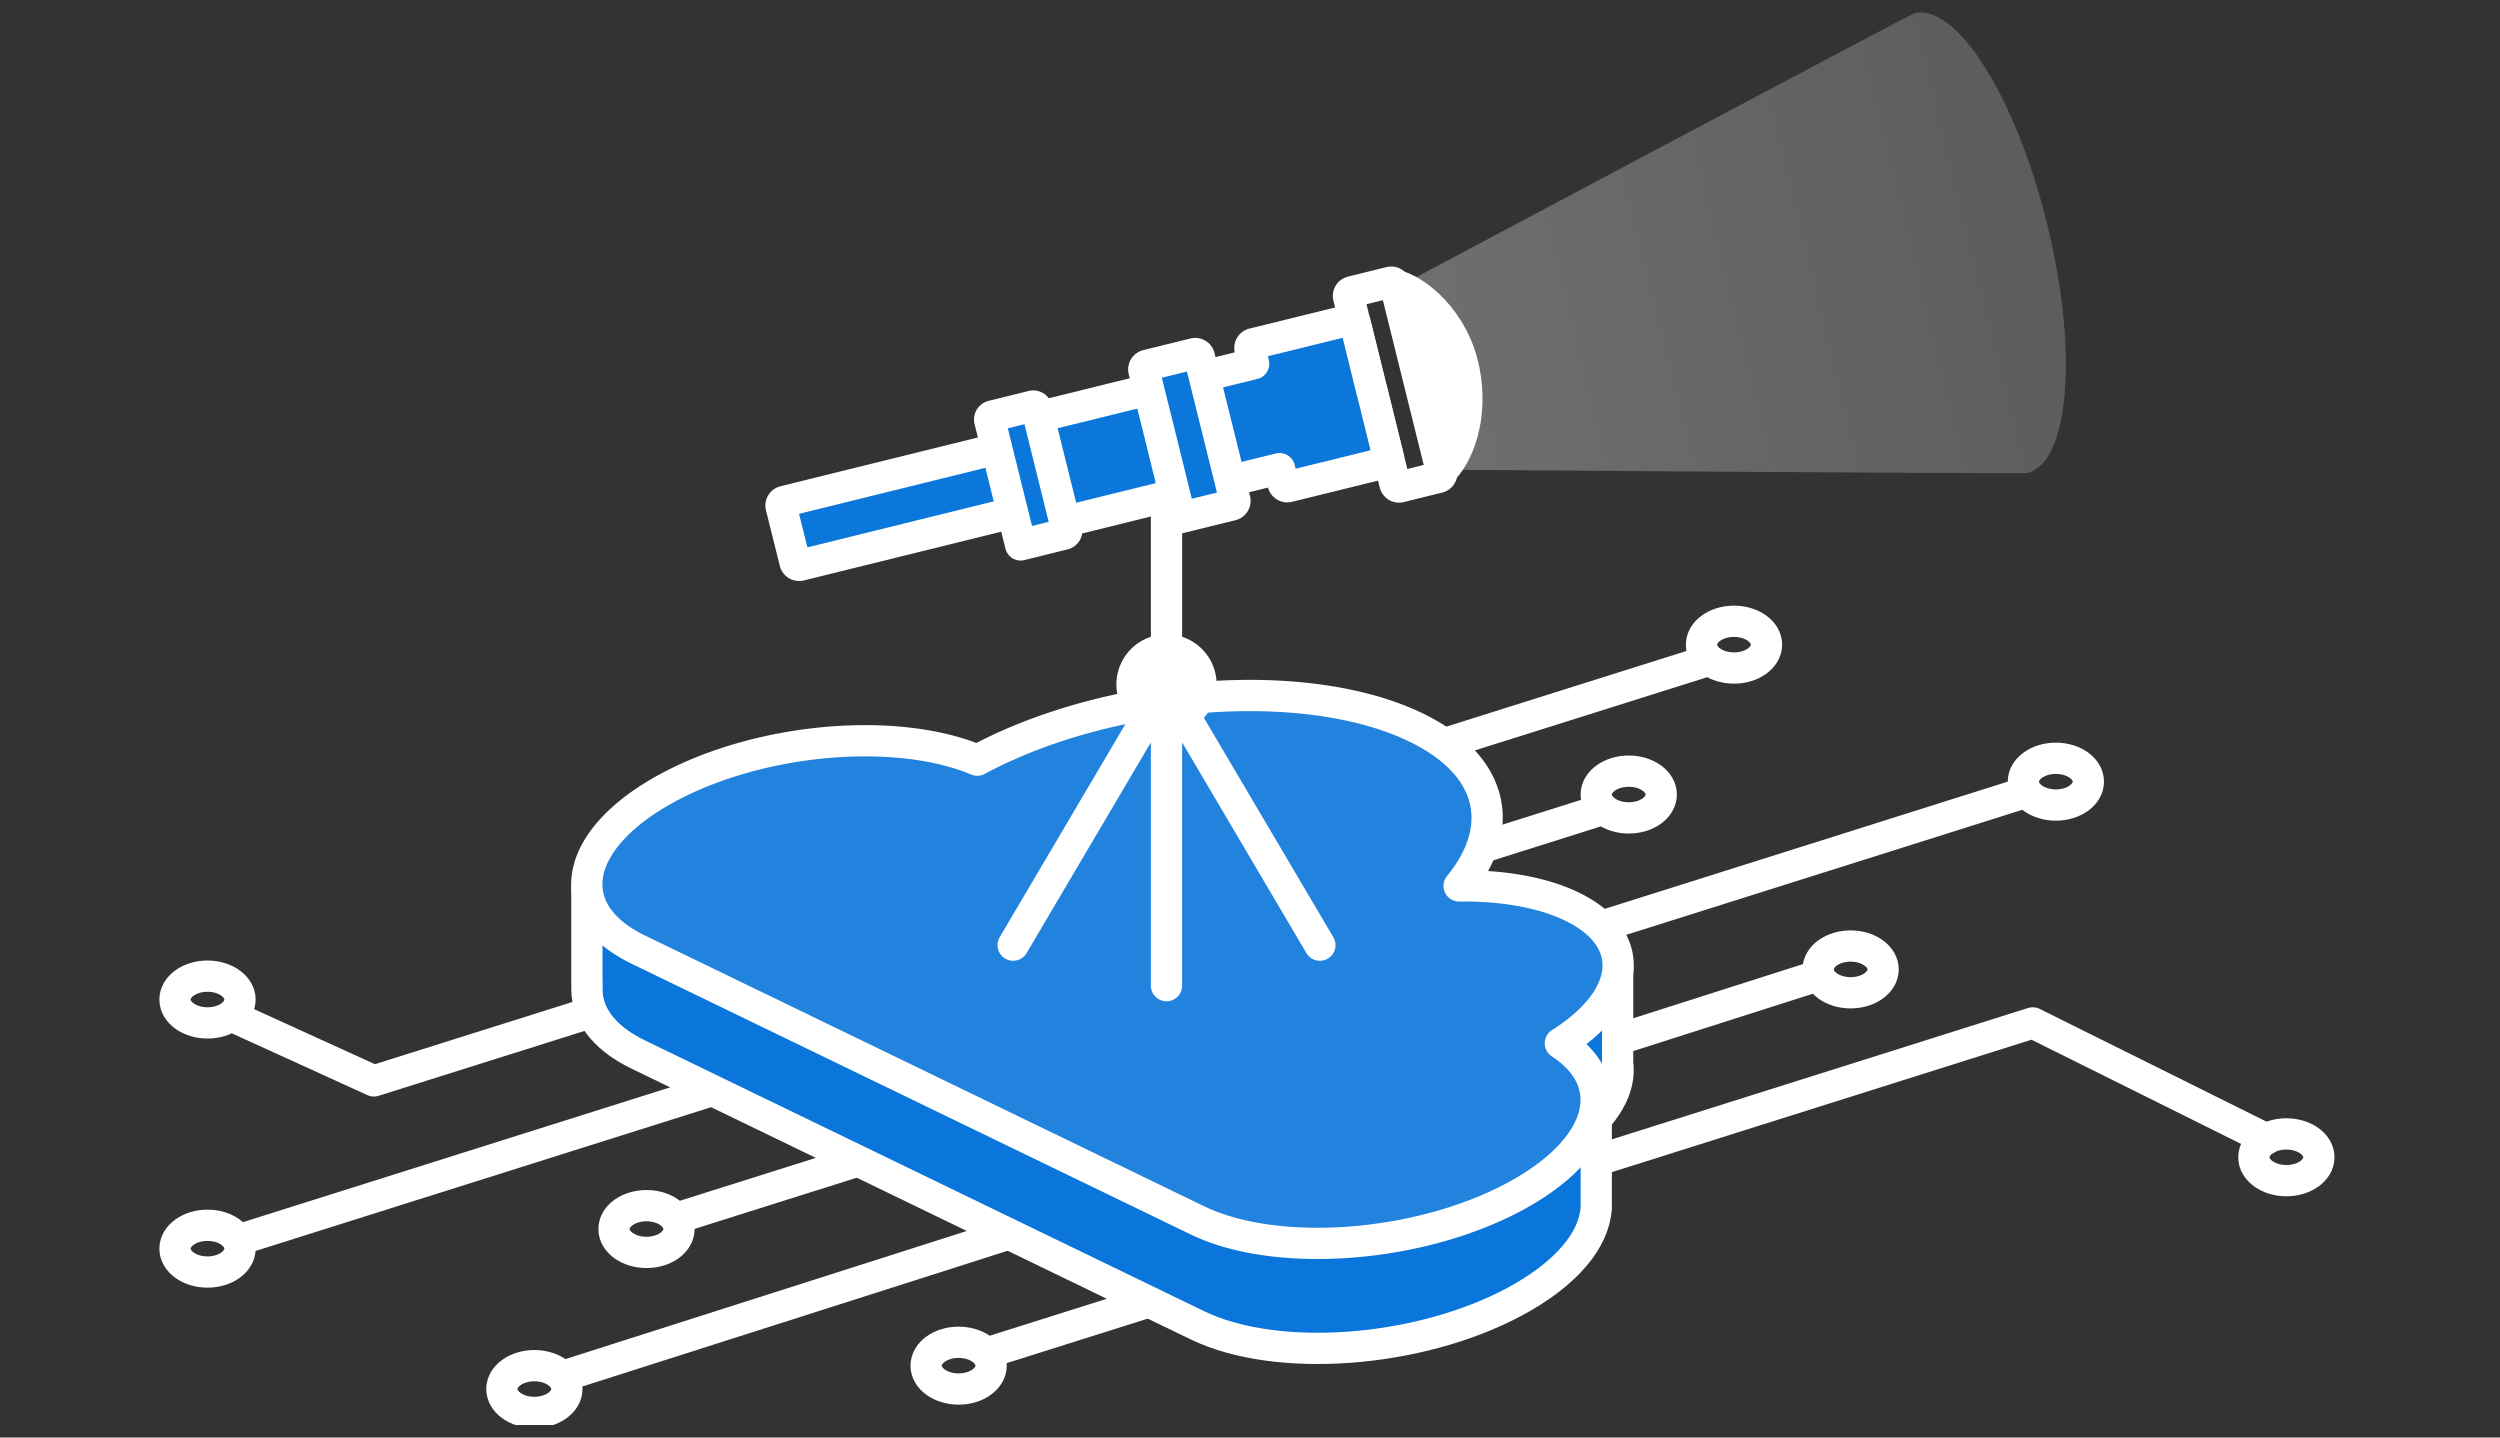 <svg xmlns="http://www.w3.org/2000/svg" width="160" height="92" fill="none"><rect width="100%" height="100%" fill="#333333" stroke="none"/><g clip-path="url(#a)"><path stroke="#fff" stroke-linecap="round" stroke-linejoin="round" stroke-width="2" d="m109.168 42.322-85.24 26.856-8.792-4.008M15.832 79.178l86.792-27.392M129.304 50.818 43.664 77.85M116.36 62.442l-80.08 25.56M145.048 72.898l-14.952-7.432-66.664 21.04M13.28 65.466c1.149 0 2.08-.67 2.08-1.496s-.931-1.496-2.08-1.496-2.08.67-2.08 1.496.931 1.496 2.08 1.496ZM41.376 80.154c1.149 0 2.08-.67 2.08-1.496s-.931-1.496-2.08-1.496-2.08.67-2.08 1.496.931 1.496 2.08 1.496ZM118.44 63.538c1.149 0 2.08-.67 2.08-1.496s-.931-1.496-2.08-1.496-2.08.67-2.08 1.496.931 1.496 2.08 1.496ZM131.576 51.522c1.149 0 2.08-.67 2.08-1.496s-.931-1.496-2.08-1.496-2.08.67-2.08 1.496.931 1.496 2.08 1.496ZM110.976 42.754c1.149 0 2.08-.67 2.08-1.496s-.931-1.496-2.08-1.496-2.08.67-2.08 1.496.931 1.496 2.08 1.496ZM104.24 52.346c1.149 0 2.08-.67 2.08-1.496s-.931-1.496-2.08-1.496-2.08.67-2.08 1.496.931 1.496 2.08 1.496Z"/><path stroke="#fff" stroke-linecap="round" stroke-linejoin="round" stroke-width="2" d="M146.328 75.562c1.149 0 2.08-.67 2.08-1.496s-.931-1.496-2.08-1.496-2.08.67-2.08 1.496.931 1.496 2.08 1.496ZM34.2 90.394c1.149 0 2.08-.67 2.08-1.496s-.931-1.496-2.08-1.496-2.08.67-2.08 1.496.931 1.496 2.08 1.496ZM13.28 81.41c1.149 0 2.08-.67 2.08-1.496s-.931-1.496-2.08-1.496-2.08.67-2.08 1.496.931 1.496 2.08 1.496ZM61.352 88.898c1.149 0 2.08-.67 2.08-1.496s-.931-1.496-2.08-1.496-2.08.67-2.08 1.496.931 1.496 2.08 1.496Z"/><path fill="#0A76DB" stroke="#fff" stroke-linecap="round" stroke-linejoin="round" stroke-width="2" d="M102.152 71.61c1.064-1.184 1.536-2.416 1.376-3.56v-6L37.56 56.842v6.168h.016c-.144 1.736.928 3.352 3.288 4.488l35.768 17.32c5.072 2.456 14.152 1.784 20.296-1.504 3.328-1.784 5.104-3.968 5.224-5.984h.008v-5.712l-.008-.008Z"/><path fill="#0A76DB" d="M99.864 66.77c4.584-2.896 4.992-6.688.736-8.752-1.92-.928-4.48-1.352-7.216-1.32 3.056-3.736 2.248-7.72-2.768-10.144-7.008-3.392-19.56-2.464-28.04 2.08a.06.06 0 0 0-.032.016c-5.152-2.168-13.824-1.44-19.752 1.736-6.136 3.288-7.008 7.944-1.936 10.392l35.768 17.32c5.072 2.456 14.152 1.784 20.296-1.504 5.688-3.048 6.848-7.264 2.944-9.824Z"/><path fill="#fff" fill-opacity=".1" d="M99.864 66.77c4.584-2.896 4.992-6.688.736-8.752-1.92-.928-4.48-1.352-7.216-1.32 3.056-3.736 2.248-7.72-2.768-10.144-7.008-3.392-19.56-2.464-28.04 2.08a.06.06 0 0 0-.032.016c-5.152-2.168-13.824-1.44-19.752 1.736-6.136 3.288-7.008 7.944-1.936 10.392l35.768 17.32c5.072 2.456 14.152 1.784 20.296-1.504 5.688-3.048 6.848-7.264 2.944-9.824Z"/><path stroke="#fff" stroke-linecap="round" stroke-linejoin="round" stroke-width="2" d="M99.864 66.77c4.584-2.896 4.992-6.688.736-8.752-1.92-.928-4.48-1.352-7.216-1.32 3.056-3.736 2.248-7.72-2.768-10.144-7.008-3.392-19.56-2.464-28.04 2.08a.06.06 0 0 0-.032.016c-5.152-2.168-13.824-1.44-19.752 1.736-6.136 3.288-7.008 7.944-1.936 10.392l35.768 17.32c5.072 2.456 14.152 1.784 20.296-1.504 5.688-3.048 6.848-7.264 2.944-9.824Z"/><path fill="url(#b)" d="M92.648 30.066s36.824.272 37.096.208c2.704-.664 3.28-7.792 1.28-15.912-1.992-8.128-5.8-14.176-8.504-13.512-.272.064-32.784 17.368-32.784 17.368"/><path fill="#fff" d="M92.192 30.218c1.144-1.032 2.096-3.52 1.512-6.496-.64-3.248-3.088-5.184-4.408-5.464"/><path stroke="#fff" stroke-linecap="round" stroke-linejoin="round" stroke-width="2" d="M92.192 30.218c1.144-1.032 2.096-3.52 1.512-6.496-.64-3.248-3.088-5.184-4.408-5.464"/><path stroke="#fff" stroke-miterlimit="10" stroke-width="2" d="m88.97 18.066-2.461.61a.272.272 0 0 0-.199.33l2.964 11.957a.272.272 0 0 0 .33.199l2.46-.61a.272.272 0 0 0 .2-.33L89.3 18.264a.272.272 0 0 0-.33-.198Z"/><path fill="#0C77DB" stroke="#fff" stroke-linecap="round" stroke-linejoin="round" stroke-width="2" d="m88.856 29.274-1.064-4.312h-.008l-1.056-4.288a.275.275 0 0 0-.328-.2l-6.2 1.528a.275.275 0 0 0-.2.328l.232.952L64.16 27.25a.275.275 0 0 0-.2.328l.256 1.048-14.024 3.464a.275.275 0 0 0-.2.328l.888 3.56a.275.275 0 0 0 .328.2l14.024-3.464.256 1.048a.275.275 0 0 0 .328.2l16.072-3.968.232.952a.275.275 0 0 0 .328.2l6.2-1.528a.275.275 0 0 0 .2-.328l.008-.016Z"/><path fill="#0C77DB" stroke="#fff" stroke-miterlimit="10" stroke-width="2" d="m79.032 31.994-2.272-9.16a.275.275 0 0 0-.328-.2l-3.024.744a.275.275 0 0 0-.2.328l1.144 4.592 1.192 4.832 3.288-.808a.275.275 0 0 0 .2-.328Z"/><path fill="#0C77DB" stroke="#fff" stroke-linecap="round" stroke-linejoin="round" stroke-width="2" d="m68.272 33.906-1.92-7.744a.231.231 0 0 0-.28-.168l-2.56.632a.231.231 0 0 0-.168.28l1.976 7.968 2.776-.688c.12-.032.2-.152.168-.28h.008Z"/><path stroke="#fff" stroke-linecap="round" stroke-linejoin="round" stroke-width="2" d="M74.656 32.09v30.992M74.656 43.85 64.84 60.49M74.656 43.85l9.816 16.64"/><path fill="#fff" stroke="#fff" stroke-miterlimit="10" stroke-width="2" d="M76.864 43.802a2.207 2.207 0 1 1-4.415.001 2.207 2.207 0 0 1 4.415-.001Z"/></g><defs><linearGradient id="b" x1="89.6" x2="132" y1="25.61" y2="15.21" gradientUnits="userSpaceOnUse"><stop stop-color="#fff" stop-opacity=".3"/><stop offset="1" stop-color="#fff" stop-opacity=".2"/></linearGradient><clipPath id="a"><path fill="#fff" d="M0 0h160v91.2H0z"/></clipPath></defs></svg>